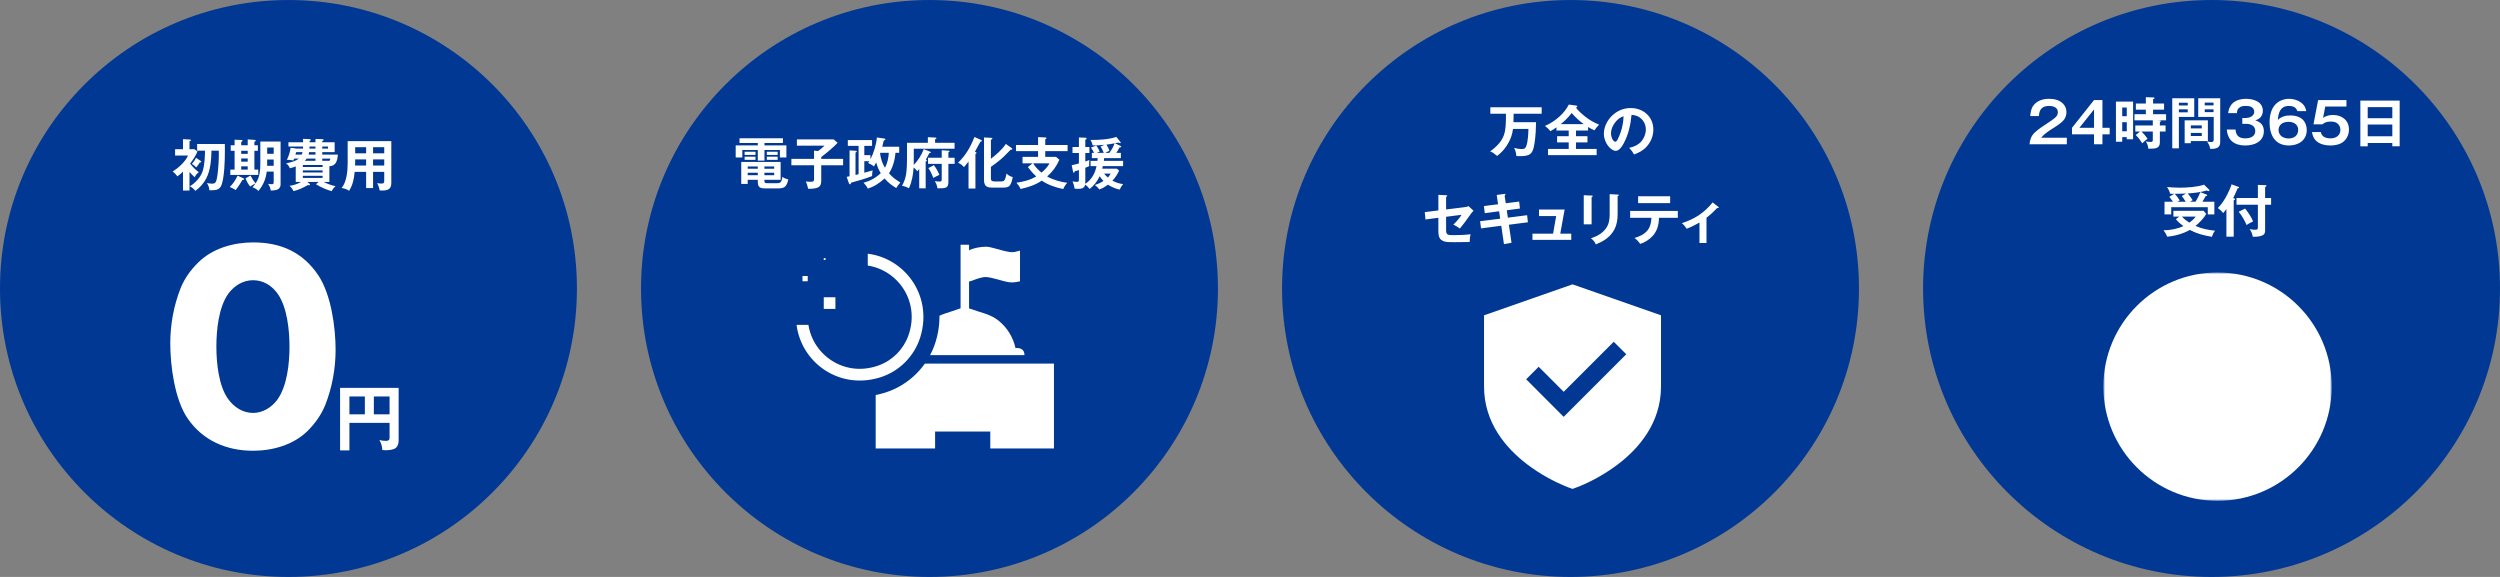 <svg width="624" height="144" viewBox="0 0 624 144" fill="none" xmlns="http://www.w3.org/2000/svg">
<rect x="0" y="0" width="624" height="144" fill="#808080" stroke="none"/>
<circle cx="72" cy="72.005" r="72" fill="#003894"/>
<path d="M47.452 40.835C48.096 41.675 48.768 42.375 49.622 42.977C49.132 43.313 48.866 43.719 48.6 44.237C48.11 43.817 47.718 43.397 47.298 42.907V47.555H45.674V42.851C45.212 43.299 44.778 43.663 44.26 44.027C43.952 43.565 43.574 43.131 43.098 42.823C44.554 41.899 46.22 40.415 46.934 38.819H43.7V37.237H45.674V34.731L47.382 34.829C47.578 34.843 47.662 34.885 47.662 34.997C47.662 35.109 47.564 35.179 47.298 35.291V37.237H48.516L49.286 37.797C48.894 38.805 48.11 39.981 47.452 40.835ZM52.786 37.601C52.744 39.841 52.534 42.487 51.498 44.503C50.812 45.819 49.916 46.771 48.754 47.653C48.418 47.163 47.928 46.757 47.382 46.505C48.726 45.679 50.042 44.293 50.56 42.781C51.05 41.311 51.162 39.155 51.162 37.601H49.202V35.949H56.118C56.132 36.411 56.132 36.621 56.132 37.559C56.132 40.275 55.992 44.041 55.362 45.973C54.872 47.513 53.836 47.485 52.268 47.499C52.17 46.645 52.072 46.421 51.652 45.679C52.044 45.763 52.534 45.847 52.926 45.847C53.682 45.847 53.92 45.497 54.074 44.797C54.396 43.411 54.564 41.059 54.606 39.463C54.62 39.043 54.62 38.847 54.62 38.539C54.62 38.231 54.62 38.007 54.606 37.601H52.786ZM48.922 39.379L50.084 40.163C50.168 40.219 50.252 40.289 50.252 40.373C50.252 40.527 49.972 40.541 49.874 40.541C49.58 41.031 49.342 41.353 48.978 41.787C48.628 41.395 48.348 41.171 47.9 40.919C48.292 40.471 48.684 39.925 48.922 39.379ZM60.206 36.257H61.83V34.801L63.594 34.913C63.678 34.913 63.846 35.011 63.846 35.123C63.846 35.235 63.776 35.277 63.496 35.375V36.257H64.364V37.643H63.496V42.333H64.462V43.663H57.49V42.333H58.554V37.643H57.588V36.257H58.554V34.871L60.304 34.941C60.374 34.941 60.542 35.025 60.542 35.137C60.542 35.263 60.458 35.319 60.206 35.417V36.257ZM66.576 42.837C66.352 44.657 65.708 46.239 64.504 47.653C63.93 47.121 63.748 47.037 63.034 46.757C63.328 46.407 63.58 46.085 63.79 45.763C63.286 46.029 62.922 46.253 62.432 46.561C61.928 45.903 61.578 45.287 61.284 44.517L62.53 43.817C62.88 44.517 63.286 45.175 63.804 45.763C64.28 45.049 64.588 44.349 64.784 43.341C64.924 42.585 64.98 41.787 64.98 41.017V35.319H70.034V46.029C70.034 46.533 69.852 46.939 69.432 47.219C69.054 47.485 68.06 47.555 67.584 47.555C67.514 46.981 67.248 46.337 66.898 45.889C67.136 45.931 67.626 45.987 67.85 45.987C68.186 45.987 68.312 45.847 68.312 45.483V42.837H66.576ZM66.688 38.385H68.312V36.831H66.688V38.385ZM60.206 37.643V38.413H61.83V37.643H60.206ZM60.206 39.561V40.359H61.83V39.561H60.206ZM68.312 39.827H66.688V40.849C66.688 41.031 66.688 41.143 66.674 41.381H68.312V39.827ZM60.206 41.521V42.333H61.83V41.521H60.206ZM57.35 46.673C58.148 45.917 58.848 44.839 59.296 43.845L60.766 44.503C60.864 44.545 60.906 44.643 60.906 44.727C60.906 44.951 60.654 44.937 60.514 44.909C60.094 45.623 59.324 46.855 58.792 47.457C58.442 47.149 57.784 46.855 57.35 46.673ZM82.214 41.493V45.413H80.8C81.766 45.917 82.718 46.253 83.768 46.477C83.418 46.715 82.942 47.317 82.788 47.723C81.5 47.359 79.988 46.701 78.868 45.987L79.54 45.413H76.698L77.23 45.833C77.3 45.889 77.37 45.973 77.37 46.071C77.37 46.183 77.258 46.239 77.146 46.239C77.104 46.239 77.02 46.225 76.964 46.211C76.922 46.197 76.866 46.197 76.824 46.197C75.494 46.939 74.752 47.317 73.254 47.709C72.988 47.149 72.722 46.799 72.26 46.379C73.31 46.253 74.206 45.945 75.13 45.413H73.814V41.535C73.31 41.745 72.876 41.871 72.344 41.997C72.148 41.465 71.854 41.087 71.406 40.765C72.414 40.583 73.786 40.247 74.57 39.589H73.408C73.352 39.757 73.296 39.897 73.226 40.051C72.624 39.925 72.218 39.897 71.602 39.897C72.078 38.973 72.386 37.909 72.54 36.887L73.996 37.083H75.634C75.648 36.901 75.648 36.775 75.648 36.579H71.994V35.515H75.662C75.648 35.221 75.634 34.941 75.62 34.661L77.314 34.731C77.426 34.731 77.566 34.773 77.566 34.899C77.566 35.053 77.44 35.109 77.272 35.179V35.515H78.742V34.689L80.492 34.731C80.618 34.731 80.758 34.773 80.758 34.927C80.758 35.067 80.618 35.137 80.436 35.193V35.515H83.53V37.979H80.436V38.581H84.328C84.286 39.365 84.146 40.387 83.572 40.961C83.222 41.325 82.704 41.451 82.214 41.493ZM77.23 37.083H78.742V36.579H77.258C77.258 36.747 77.244 36.929 77.23 37.083ZM80.436 37.083H81.878V36.579H80.436V37.083ZM78.742 37.979H77.16C77.132 38.189 77.09 38.371 77.034 38.581H78.742V37.979ZM75.522 37.979H73.926C73.884 38.161 73.814 38.413 73.744 38.581H75.312C75.41 38.371 75.466 38.203 75.522 37.979ZM82.214 40.205C82.354 40.023 82.41 39.813 82.452 39.589H80.436V40.135H82.214V40.205ZM78.742 40.135V39.589H76.558C76.418 39.799 76.25 39.967 76.068 40.135H78.742ZM75.592 41.689H80.52V41.185H75.592V41.689ZM80.52 42.529H75.592V43.047H80.52V42.529ZM80.52 43.887H75.592V44.419H80.52V43.887ZM93.12 42.893V46.939H91.384V42.893H88.528C88.36 44.615 88.08 46.113 87.142 47.625C86.624 47.233 85.896 47.023 85.266 46.925C85.966 46.043 86.26 45.119 86.484 44.041C86.694 42.963 86.778 41.871 86.778 40.779V35.235H97.67V45.735C97.67 47.247 96.704 47.555 95.388 47.555C95.206 47.555 94.912 47.541 94.758 47.527C94.688 46.911 94.422 46.253 94.114 45.707C94.478 45.777 94.856 45.819 95.22 45.819C95.822 45.819 95.906 45.623 95.906 45.063V42.893H93.12ZM93.12 38.273H95.906V36.747H93.12V38.273ZM91.384 38.273V36.747H88.654V38.273H91.384ZM93.12 41.311H95.906V39.785H93.12V41.311ZM91.384 41.311V39.785H88.654V40.513C88.654 40.723 88.64 41.129 88.626 41.311H91.384Z" fill="white"/>
<path d="M63.163 60.505C70.216 60.505 75.598 63.005 79.434 68.692C82.651 73.505 83.765 81.692 83.765 87.317C83.765 92.005 82.898 96.755 81.166 101.13C80.176 103.568 78.63 105.693 76.836 107.505C73.247 111.068 68.051 112.505 63.163 112.505C56.544 112.505 50.666 110.005 46.831 104.443C43.614 99.755 42.5 91.317 42.5 85.692C42.5 81.005 43.366 76.255 45.098 71.88C46.088 69.442 47.635 67.317 49.491 65.505C53.017 62.005 58.276 60.505 63.163 60.505ZM63.163 69.942C60.627 69.942 58.461 71.317 56.977 73.317C54.564 76.692 54.007 82.442 54.007 86.505C54.007 90.505 54.564 96.38 56.977 99.63C58.4 101.63 60.627 103.068 63.163 103.068C65.576 103.068 67.803 101.693 69.226 99.755C71.701 96.317 72.257 90.63 72.257 86.505C72.257 82.505 71.701 76.755 69.35 73.38C67.865 71.255 65.7 69.942 63.163 69.942Z" fill="white"/>
<path d="M97.237 105.541H87.215V112.416H84.882V96.809H99.5V109.916C99.5 110.398 99.412 110.916 99.164 111.344C98.899 111.809 98.599 111.987 98.068 112.148C97.45 112.344 96.796 112.38 96.159 112.38C95.894 112.38 95.717 112.362 95.434 112.326C95.364 111.398 95.169 110.63 94.692 109.826C95.222 109.969 95.753 110.041 96.283 110.041C97.202 110.041 97.237 109.666 97.237 109.076V105.541ZM93.313 103.416H97.237V98.951H93.313V103.416ZM91.069 103.416V98.951H87.215V103.416H91.069Z" fill="white"/>
<circle cx="232" cy="72.005" r="72" fill="#003894"/>
<path d="M190.812 35.696V36.298H196.286V39.308H194.662V37.446H190.812V40.092H189.146V37.446H185.282V39.308H183.63V36.298H189.146V35.696H184.582V34.506H195.418V35.696H190.812ZM185.856 37.866H188.572V38.678H185.856V37.866ZM191.4 37.866H194.102V38.678H191.4V37.866ZM185.856 39.098H188.572V39.896H185.856V39.098ZM191.4 39.098H194.102V39.896H191.4V39.098ZM190.798 44.88V45.118C190.798 45.706 191.036 45.72 191.638 45.72H193.934C194.648 45.72 195.068 45.678 195.292 44.138C195.838 44.53 196.09 44.614 196.748 44.782C196.636 45.426 196.384 46.252 195.852 46.658C195.404 46.994 194.732 47.022 194.186 47.022H190.98C190.224 47.022 189.72 46.966 189.37 46.462C189.202 46.21 189.146 45.734 189.146 45.426V44.88H186.626V45.916H185.016V40.414H194.844V44.88H190.798ZM190.798 42.108H193.234V41.548H190.798V42.108ZM189.146 42.108V41.548H186.626V42.108H189.146ZM190.798 43.116V43.732H193.234V43.116H190.798ZM189.146 43.116H186.626V43.732H189.146V43.116ZM204.98 39.658H210.44V41.254H204.98V45.16C204.98 45.636 204.896 46.168 204.56 46.518C204.014 47.064 202.754 47.12 202.012 47.12C201.942 47.12 201.9 47.12 201.704 47.106C201.578 46.448 201.396 45.916 201.144 45.286C201.438 45.328 201.83 45.37 202.138 45.37C203.174 45.37 203.188 45.286 203.188 44.39V41.254H197.532V39.658H203.188V37.586L204.168 37.712C204.728 37.32 205.33 36.844 205.792 36.354H198.904V34.786H208.074L209.068 35.64C208.2 36.62 206.072 38.398 204.98 39.196V39.658ZM221.892 43.256C222.732 44.25 223.642 44.88 224.734 45.552C224.356 45.944 223.978 46.476 223.698 46.938C222.578 46.28 221.626 45.524 220.786 44.544C219.582 45.65 218.182 46.602 216.6 47.064C216.306 46.462 215.984 46.098 215.55 45.608C217.174 45.174 218.602 44.39 219.834 43.228C219.274 42.304 218.98 41.576 218.7 40.54C218.532 40.862 218.336 41.212 218.154 41.534C217.636 41.156 217.272 40.946 216.684 40.694C216.796 40.554 216.894 40.4 216.992 40.232H215.732V43.116C216.418 42.934 217.342 42.668 217.804 42.528C217.72 42.948 217.678 43.522 217.678 43.942C215.998 44.6 214.248 45.104 212.4 45.608C212.386 45.846 212.358 45.986 212.162 45.986C212.008 45.986 211.938 45.874 211.882 45.734L211.322 44.138C211.602 44.096 211.812 44.054 212.05 43.998V37.53L213.59 37.642C213.716 37.656 213.856 37.67 213.856 37.81C213.856 37.866 213.8 37.95 213.674 38.02C213.618 38.048 213.562 38.09 213.534 38.118V43.676C213.786 43.62 214.052 43.55 214.304 43.48V36.41H211.616V34.968H217.664V36.41H215.732V38.72H217.258V39.756C218.07 38.202 218.742 36.074 218.868 34.31L220.716 34.576C220.828 34.59 220.982 34.646 220.982 34.786C220.982 34.912 220.912 34.954 220.59 35.08C220.478 35.584 220.338 36.158 220.212 36.62H224.44V38.146H223.516C223.376 39.882 222.858 41.8 221.892 43.256ZM220.884 41.87C221.486 40.778 221.78 39.392 221.85 38.146H219.736C219.722 38.216 219.694 38.3 219.666 38.356C219.89 39.714 220.17 40.68 220.884 41.87ZM231.09 39.854C231.272 39.896 231.356 39.966 231.356 40.064C231.356 40.218 231.188 40.274 231.048 40.302V47.008H229.438V42.206C229.284 42.402 229.13 42.57 228.962 42.752C228.696 42.402 228.402 42.066 228.038 41.8C227.94 43.508 227.604 45.44 226.876 46.98C226.26 46.658 225.826 46.504 225.14 46.364C225.658 45.426 226.008 44.516 226.162 43.452C226.358 42.164 226.386 40.848 226.386 39.546V35.64H231.594V34.24L233.484 34.338C233.582 34.338 233.736 34.394 233.736 34.506C233.736 34.604 233.638 34.674 233.4 34.758V35.64H238.258V37.124H228.08V39.546C228.08 40.092 228.08 40.638 228.066 41.17C229.2 40.022 229.97 38.72 230.572 37.222L232.182 37.866C232.252 37.894 232.336 37.978 232.336 38.048C232.336 38.174 232.224 38.202 231.986 38.202C231.692 38.72 231.412 39.238 231.09 39.854ZM236.718 39.378H238.272V40.904H236.718V45.412C236.718 47.008 236.004 47.008 234.002 47.008C233.862 46.238 233.708 45.874 233.33 45.202C233.694 45.258 234.072 45.314 234.45 45.314C234.884 45.314 235.052 45.272 235.052 44.796V40.904H231.636V39.378H235.052V37.502L236.788 37.614C236.816 37.614 237.026 37.656 237.026 37.768C237.026 37.838 236.97 37.894 236.718 38.02V39.378ZM233.092 41.226C233.596 41.87 234.198 42.878 234.464 43.634C233.946 43.872 233.442 44.124 232.938 44.404C232.658 43.606 232.224 42.64 231.72 41.954L233.092 41.226ZM243.34 37.88L243.536 37.964C243.634 38.006 243.746 38.076 243.746 38.174C243.746 38.244 243.676 38.356 243.466 38.412V47.064H241.744V40.316C241.38 40.806 241.002 41.282 240.596 41.716C240.148 41.17 239.756 40.918 239.126 40.61C240.974 38.902 242.346 36.522 243.214 34.184L244.866 34.926C244.992 34.982 245.062 35.052 245.062 35.136C245.062 35.262 244.964 35.318 244.712 35.374C244.502 35.724 244.348 36.004 244.082 36.508C243.858 36.942 243.578 37.46 243.34 37.88ZM247.33 39.63C248.562 38.692 250.242 37.236 251.054 35.92L252.51 36.956C252.608 37.026 252.678 37.11 252.678 37.194C252.678 37.334 252.566 37.348 252.384 37.362C252.342 37.362 252.286 37.362 252.244 37.376C252.006 37.6 251.572 38.034 251.068 38.566C250.69 38.958 250.312 39.336 249.766 39.798C248.982 40.456 248.17 41.072 247.33 41.646V44.572C247.33 45.216 247.778 45.286 248.296 45.286H249.934C250.438 45.286 250.676 45.146 250.872 44.684C250.984 44.404 251.04 44.18 251.236 43.312C251.684 43.788 252.16 44.04 252.776 44.208C252.594 45.132 252.426 45.79 252.048 46.294C251.698 46.756 250.998 46.826 250.452 46.826H247.624C246.154 46.826 245.608 46.322 245.608 44.852V34.31L247.316 34.394C247.484 34.408 247.694 34.436 247.694 34.618C247.694 34.744 247.61 34.786 247.33 34.87V39.63ZM260.896 36.2H266.468V37.726H260.896V39.154H263.584L264.424 39.868C263.654 41.576 262.772 42.808 261.372 44.054C262.856 44.894 264.704 45.412 266.384 45.622C265.95 46.112 265.642 46.574 265.39 47.19C263.5 46.798 261.624 46.182 260.028 45.09C258.334 46.21 256.696 46.714 254.75 47.176C254.54 46.658 254.078 46.028 253.7 45.608C255.394 45.384 257.172 44.922 258.642 44.026C257.844 43.312 257.2 42.556 256.556 41.702L257.732 40.764H255.226V39.154H259.104V37.726H253.588V36.2H259.104V34.226L260.994 34.31C261.036 34.31 261.204 34.38 261.204 34.492C261.204 34.618 261.008 34.716 260.896 34.758V36.2ZM257.886 40.764C258.292 41.576 259.258 42.514 259.958 43.088C260.742 42.43 261.484 41.674 261.96 40.764H257.886ZM273.986 39.476H272.53V38.16H273.09C272.88 37.726 272.586 37.236 272.306 36.844L273.636 36.312C273.944 36.732 274.28 37.348 274.49 37.824C274.224 37.936 273.916 38.076 273.762 38.16H275.498C275.274 37.6 275.05 37.096 274.714 36.578L275.694 36.144C274.14 36.27 273.51 36.298 273.146 36.298C273.006 36.298 272.866 36.298 272.726 36.284C272.628 35.808 272.46 35.346 272.194 34.926C274.196 34.954 276.73 34.828 278.634 34.17L279.642 35.43C279.698 35.5 279.74 35.556 279.74 35.612C279.74 35.696 279.656 35.738 279.572 35.738C279.474 35.738 279.348 35.682 279.166 35.584C278.844 35.654 278.55 35.71 278.27 35.752L279.726 36.438C279.81 36.48 279.852 36.522 279.852 36.606C279.852 36.746 279.698 36.788 279.418 36.802C279.208 37.264 278.914 37.74 278.62 38.16H279.768V39.476H275.582C275.568 39.602 275.526 40.106 275.526 40.148H280.328V41.464H275.246C275.232 41.576 275.162 41.968 275.134 42.094H278.774L279.334 42.584C278.928 43.494 278.34 44.376 277.654 45.104C278.452 45.51 279.418 45.874 280.328 45.944C279.978 46.378 279.684 46.826 279.474 47.33C278.494 47.134 277.36 46.63 276.534 46.098C275.792 46.63 275.232 47.008 274.364 47.288C274.056 46.826 273.734 46.518 273.286 46.182C274.07 45.916 274.742 45.622 275.428 45.16C275.078 44.796 274.756 44.404 274.476 43.984C273.944 45.188 273.02 46.364 271.97 47.176C271.62 46.714 271.34 46.406 270.85 46.084C270.682 47.134 269.716 47.134 268.82 47.134C268.596 47.134 268.456 47.12 268.232 47.092C268.12 46.378 267.98 45.93 267.7 45.272C268.092 45.342 268.47 45.398 268.75 45.398C269.296 45.398 269.296 45.16 269.296 44.642V42.444C268.946 42.57 268.638 42.668 268.274 42.738C268.204 42.976 268.134 43.116 268.008 43.116C267.91 43.116 267.868 43.018 267.854 42.948L267.49 41.24C268.092 41.114 268.708 40.974 269.296 40.792V38.188H267.7V36.69H269.296V34.31L270.99 34.38C271.088 34.38 271.228 34.45 271.228 34.59C271.228 34.688 271.172 34.744 270.892 34.884V36.69H271.914V38.188H270.892V40.316C271.256 40.204 271.55 40.092 271.9 39.938C271.858 40.512 271.844 40.806 271.844 40.988C271.844 41.156 271.844 41.31 271.872 41.464C271.55 41.618 271.214 41.758 270.892 41.884V45.398C270.892 45.51 270.878 45.776 270.864 45.888C271.746 45.384 272.474 44.502 272.95 43.606C273.328 42.892 273.524 42.234 273.706 41.464H272.208V40.148H273.916C273.944 39.952 273.972 39.686 273.986 39.476ZM276.884 38.16C277.416 37.474 277.934 36.592 278.2 35.766C277.416 35.92 276.884 36.018 276.156 36.102C276.478 36.564 276.758 37.11 276.912 37.656C276.548 37.796 276.198 37.964 275.848 38.16H276.884ZM276.534 44.306C276.814 43.998 277.024 43.704 277.22 43.326H275.582C275.876 43.704 276.156 44.012 276.534 44.306Z" fill="white"/>
<path d="M263.067 90.752V111.941H247.175V107.703H233.403V111.941H218.57V90.752H263.067ZM253.478 86.89C252.87 84.232 251.498 81.895 249.336 80.108C247.241 78.368 244.763 78.038 241.889 76.979H241.878V70.275L242.433 70.125L243.648 69.675C244.116 69.517 244.538 69.385 244.979 69.291C245.411 69.189 245.711 69.145 245.917 69.145C246.316 69.145 246.821 69.209 247.413 69.338C248.014 69.484 248.655 69.642 249.307 69.821C249.986 70.027 250.592 70.183 251.18 70.315C251.74 70.443 252.21 70.496 252.599 70.496C253.217 70.497 253.532 70.411 254.591 70.223V62.55C253.532 62.802 253.344 62.941 252.598 62.941C252.209 62.941 251.728 62.882 251.166 62.74C250.58 62.628 249.977 62.453 249.297 62.256C248.692 62.075 248.079 61.917 247.461 61.783C246.886 61.647 246.512 61.581 246.105 61.581C244.757 61.581 242.938 61.9 241.878 62.488V61.087H239.759V76.979H239.692C236.84 78.038 234.343 78.428 232.251 80.169C230.13 81.957 228.753 84.143 228.101 86.802C228.101 86.802 226.07 86.514 226.07 88.633H255.703C255.703 86.514 253.478 86.89 253.478 86.89Z" fill="white"/>
<mask id="path-7-outside-1_49_718" maskUnits="userSpaceOnUse" x="194.488" y="59.196" width="41" height="40" fill="black">
<rect fill="white" x="194.488" y="59.196" width="41" height="40"/>
<path d="M203.61 79.092L196.697 79.092C196.697 90.81 208.017 99.934 220.296 96.101C225.662 94.426 229.926 90.162 231.601 84.796C235.434 72.517 226.31 61.196 214.592 61.196L214.592 68.125C214.592 68.126 214.594 68.127 214.594 68.127C221.948 68.128 227.633 75.406 224.828 83.138C223.788 86.002 221.504 88.287 218.64 89.327C210.913 92.133 203.638 86.456 203.628 79.108L210.519 79.108L210.519 79.107L210.519 72.199C210.519 72.198 210.518 72.198 210.518 72.198L203.61 72.198L203.61 79.092ZM198.3 72.197L198.3 66.889L198.302 66.887L203.61 66.887L203.61 72.198L198.302 72.198C198.302 72.198 198.3 72.197 198.3 72.196M203.61 66.891L203.61 62.442C203.61 62.44 203.611 62.438 203.611 62.438L208.059 62.438C208.059 62.438 208.062 62.44 208.062 62.442L208.062 66.888C208.062 66.89 208.06 66.891 208.06 66.891L203.61 66.891Z"/>
</mask>
<path d="M203.61 79.092L196.697 79.092C196.697 90.81 208.017 99.934 220.296 96.101C225.662 94.426 229.926 90.162 231.601 84.796C235.434 72.517 226.31 61.196 214.592 61.196L214.592 68.125C214.592 68.126 214.594 68.127 214.594 68.127C221.948 68.128 227.633 75.406 224.828 83.138C223.788 86.002 221.504 88.287 218.64 89.327C210.913 92.133 203.638 86.456 203.628 79.108L210.519 79.108L210.519 79.107L210.519 72.199C210.519 72.198 210.518 72.198 210.518 72.198L203.61 72.198L203.61 79.092ZM198.3 72.197L198.3 66.889L198.302 66.887L203.61 66.887L203.61 72.198L198.302 72.198C198.302 72.198 198.3 72.197 198.3 72.196M203.61 66.891L203.61 62.442C203.61 62.44 203.611 62.438 203.611 62.438L208.059 62.438C208.059 62.438 208.062 62.44 208.062 62.442L208.062 66.888C208.062 66.89 208.06 66.891 208.06 66.891L203.61 66.891Z" fill="white"/>
<path d="M203.61 79.092L203.61 81.092L205.61 81.092L205.61 79.092L203.61 79.092ZM196.697 79.092L196.697 77.092L194.697 77.092L194.697 79.092L196.697 79.092ZM220.296 96.101L219.7 94.192L219.7 94.192L220.296 96.101ZM231.601 84.796L233.51 85.392L233.51 85.392L231.601 84.796ZM214.592 61.196L214.592 59.196L212.592 59.196L212.592 61.196L214.592 61.196ZM214.594 68.127L213.922 70.011L214.248 70.127L214.594 70.127L214.594 68.127ZM224.828 83.138L226.708 83.82L226.708 83.82L224.828 83.138ZM218.64 89.327L217.957 87.447L217.957 87.447L218.64 89.327ZM203.628 79.108L203.628 77.108L201.625 77.108L201.628 79.111L203.628 79.108ZM210.519 79.108L210.519 81.108L211.959 81.108L212.416 79.742L210.519 79.108ZM210.519 79.107L212.416 79.74L212.519 79.432L212.519 79.107L210.519 79.107ZM210.518 72.198L211.681 70.57L211.159 70.198L210.518 70.198L210.518 72.198ZM198.3 66.889L196.813 65.552L196.3 66.122L196.3 66.889L198.3 66.889ZM198.302 66.887L198.302 64.887L197.41 64.887L196.814 65.55L198.302 66.887ZM203.61 66.887L205.61 66.887L205.61 64.887L203.61 64.887L203.61 66.887ZM198.302 72.198L197.33 73.946L197.783 74.198L198.302 74.198L198.302 72.198ZM203.61 66.891L201.61 66.891L201.61 68.891L203.61 68.891L203.61 66.891ZM203.611 62.438L203.611 60.438L202.65 60.438L202.049 61.189L203.611 62.438ZM208.059 62.438L208.828 60.592L208.458 60.438L208.059 60.438L208.059 62.438ZM208.06 66.891L208.06 68.891L208.888 68.891L209.474 68.306L208.06 66.891ZM203.61 77.092L196.697 77.092L196.697 81.092L203.61 81.092L203.61 77.092ZM194.697 79.092C194.697 92.122 207.289 102.256 220.892 98.01L219.7 94.192C208.744 97.612 198.697 89.499 198.697 79.092L194.697 79.092ZM220.892 98.01C226.885 96.139 231.639 91.385 233.51 85.392L229.692 84.2C228.212 88.939 224.439 92.712 219.7 94.192L220.892 98.01ZM233.51 85.392C237.756 71.789 227.621 59.196 214.592 59.196L214.592 63.196C224.999 63.196 233.112 73.244 229.692 84.2L233.51 85.392ZM212.592 61.196L212.592 68.125L216.592 68.125L216.592 61.196L212.592 61.196ZM212.592 68.125C212.592 68.738 212.864 69.174 213.049 69.398C213.23 69.618 213.417 69.749 213.512 69.81C213.619 69.878 213.712 69.923 213.77 69.95C213.802 69.964 213.83 69.976 213.855 69.986C213.868 69.991 213.879 69.995 213.89 69.999C213.896 70.001 213.901 70.004 213.907 70.005C213.909 70.006 213.912 70.007 213.914 70.008C213.916 70.009 213.917 70.009 213.918 70.01C213.919 70.01 213.919 70.01 213.92 70.01C213.92 70.01 213.921 70.011 213.921 70.011C213.922 70.011 213.922 70.011 214.594 68.127C215.266 66.244 215.267 66.244 215.267 66.244C215.267 66.244 215.268 66.244 215.268 66.244C215.269 66.244 215.269 66.245 215.27 66.245C215.271 66.245 215.272 66.246 215.274 66.246C215.276 66.247 215.279 66.248 215.281 66.249C215.287 66.251 215.292 66.253 215.298 66.255C215.309 66.259 215.32 66.264 215.333 66.269C215.357 66.278 215.386 66.29 215.417 66.305C215.475 66.331 215.567 66.376 215.674 66.444C215.768 66.505 215.955 66.635 216.136 66.854C216.32 67.078 216.592 67.513 216.592 68.125L212.592 68.125ZM214.594 70.127C220.602 70.128 225.266 76.067 222.948 82.455L226.708 83.82C230.001 74.745 223.294 66.129 214.594 66.127L214.594 70.127ZM222.948 82.455C222.11 84.763 220.265 86.609 217.957 87.447L219.322 91.207C222.744 89.964 225.466 87.241 226.708 83.82L222.948 82.455ZM217.957 87.447C211.573 89.765 205.636 85.109 205.628 79.105L201.628 79.111C201.64 87.803 210.253 94.5 219.322 91.207L217.957 87.447ZM203.628 81.108L210.519 81.108L210.519 77.108L203.628 77.108L203.628 81.108ZM212.416 79.742L212.416 79.74L208.622 78.474L208.622 78.475L212.416 79.742ZM212.519 79.107L212.519 72.199L208.519 72.199L208.519 79.107L212.519 79.107ZM212.519 72.199C212.519 71.372 212.018 70.873 211.981 70.833C211.908 70.756 211.843 70.698 211.799 70.661C211.775 70.641 211.753 70.624 211.734 70.609C211.724 70.602 211.715 70.595 211.706 70.588C211.701 70.585 211.697 70.582 211.693 70.579C211.691 70.577 211.689 70.576 211.687 70.574C211.686 70.574 211.685 70.573 211.684 70.572C211.683 70.572 211.683 70.572 211.682 70.571C211.682 70.571 211.681 70.571 211.681 70.571C211.681 70.57 211.681 70.57 210.518 72.198C209.356 73.825 209.355 73.825 209.355 73.825C209.355 73.825 209.354 73.824 209.354 73.824C209.354 73.824 209.353 73.823 209.353 73.823C209.352 73.822 209.351 73.822 209.35 73.821C209.348 73.819 209.346 73.818 209.343 73.816C209.339 73.813 209.335 73.81 209.331 73.807C209.322 73.8 209.312 73.793 209.303 73.786C209.284 73.771 209.262 73.754 209.238 73.734C209.194 73.697 209.129 73.64 209.057 73.563C208.99 73.492 208.878 73.362 208.774 73.176C208.675 72.999 208.519 72.658 208.519 72.199L212.519 72.199ZM210.518 70.198L203.61 70.198L203.61 74.198L210.518 74.198L210.518 70.198ZM201.61 72.198L201.61 79.092L205.61 79.092L205.61 72.198L201.61 72.198ZM200.3 72.197L200.3 66.889L196.3 66.889L196.3 72.197L200.3 72.197ZM199.788 68.226L199.789 68.224L196.814 65.55L196.813 65.552L199.788 68.226ZM198.302 68.887L203.61 68.887L203.61 64.887L198.302 64.887L198.302 68.887ZM201.61 66.887L201.61 72.198L205.61 72.198L205.61 66.887L201.61 66.887ZM203.61 70.198L198.302 70.198L198.302 74.198L203.61 74.198L203.61 70.198ZM198.302 72.198C199.273 70.45 199.273 70.45 199.274 70.45C199.274 70.45 199.274 70.45 199.274 70.45C199.275 70.45 199.275 70.451 199.275 70.451C199.276 70.451 199.277 70.452 199.278 70.452C199.279 70.453 199.281 70.454 199.283 70.455C199.286 70.457 199.289 70.459 199.293 70.46C199.3 70.464 199.307 70.469 199.315 70.473C199.33 70.482 199.348 70.493 199.367 70.505C199.403 70.528 199.461 70.566 199.529 70.619C199.586 70.663 199.715 70.767 199.849 70.931C199.918 71.016 200.019 71.153 200.108 71.341C200.197 71.528 200.3 71.823 200.3 72.196L196.3 72.196C196.3 72.899 196.662 73.353 196.752 73.463C196.886 73.626 197.016 73.731 197.073 73.775C197.141 73.829 197.199 73.867 197.235 73.89C197.255 73.902 197.273 73.913 197.288 73.922C197.296 73.927 197.303 73.931 197.31 73.935C197.314 73.937 197.317 73.939 197.32 73.94C197.322 73.941 197.324 73.942 197.325 73.943C197.326 73.944 197.327 73.944 197.328 73.945C197.328 73.945 197.328 73.945 197.329 73.945C197.329 73.945 197.329 73.945 197.329 73.945C197.33 73.946 197.33 73.946 198.302 72.198ZM205.61 66.891L205.61 62.442L201.61 62.442L201.61 66.891L205.61 66.891ZM205.61 62.442C205.61 62.841 205.491 63.145 205.41 63.312C205.366 63.402 205.321 63.478 205.282 63.537C205.262 63.567 205.243 63.595 205.225 63.619C205.216 63.632 205.207 63.644 205.199 63.655C205.194 63.661 205.19 63.666 205.186 63.672C205.184 63.674 205.181 63.677 205.179 63.68C205.178 63.681 205.177 63.682 205.176 63.684C205.176 63.684 205.175 63.685 205.175 63.685C205.174 63.686 205.174 63.686 205.174 63.686C205.174 63.687 205.173 63.687 203.611 62.438C202.049 61.189 202.049 61.19 202.048 61.19C202.048 61.191 202.048 61.191 202.047 61.191C202.047 61.192 202.046 61.193 202.046 61.193C202.045 61.195 202.044 61.196 202.043 61.197C202.041 61.2 202.039 61.203 202.036 61.205C202.032 61.211 202.028 61.216 202.024 61.222C202.015 61.233 202.006 61.245 201.997 61.258C201.979 61.282 201.959 61.31 201.94 61.34C201.9 61.4 201.855 61.476 201.811 61.567C201.729 61.735 201.61 62.041 201.61 62.442L205.61 62.442ZM203.611 64.438L208.059 64.438L208.059 60.438L203.611 60.438L203.611 64.438ZM208.059 62.438C207.289 64.285 207.289 64.284 207.289 64.284C207.288 64.284 207.288 64.284 207.288 64.284C207.287 64.284 207.287 64.283 207.286 64.283C207.285 64.283 207.284 64.282 207.283 64.282C207.28 64.281 207.278 64.28 207.276 64.279C207.271 64.277 207.266 64.275 207.261 64.273C207.251 64.268 207.241 64.264 207.23 64.259C207.208 64.249 207.183 64.237 207.155 64.223C207.104 64.197 207.022 64.153 206.927 64.088C206.845 64.031 206.676 63.907 206.51 63.703C206.35 63.506 206.062 63.072 206.062 62.442L210.062 62.442C210.062 61.81 209.773 61.375 209.613 61.178C209.446 60.973 209.277 60.849 209.193 60.791C209.098 60.726 209.015 60.681 208.963 60.655C208.935 60.64 208.909 60.628 208.887 60.618C208.876 60.613 208.866 60.608 208.856 60.604C208.851 60.602 208.846 60.6 208.841 60.598C208.839 60.597 208.837 60.596 208.834 60.595C208.833 60.595 208.832 60.594 208.831 60.594C208.83 60.593 208.83 60.593 208.829 60.593C208.829 60.593 208.829 60.593 208.829 60.593C208.828 60.592 208.828 60.592 208.059 62.438ZM206.062 62.442L206.062 66.888L210.062 66.888L210.062 62.442L206.062 62.442ZM206.062 66.888C206.062 66.387 206.248 66.024 206.351 65.853C206.41 65.756 206.469 65.678 206.516 65.62C206.541 65.591 206.564 65.564 206.586 65.54C206.596 65.529 206.607 65.517 206.617 65.507C206.622 65.501 206.627 65.496 206.632 65.491C206.635 65.489 206.637 65.486 206.64 65.484C206.641 65.483 206.642 65.481 206.643 65.48C206.644 65.479 206.644 65.479 206.645 65.478C206.645 65.478 206.646 65.478 206.646 65.477C206.646 65.477 206.647 65.476 208.06 66.891C209.474 68.306 209.475 68.305 209.475 68.305C209.475 68.305 209.476 68.304 209.476 68.304C209.477 68.303 209.477 68.303 209.478 68.302C209.479 68.301 209.48 68.3 209.481 68.299C209.484 68.296 209.486 68.294 209.489 68.291C209.494 68.286 209.499 68.281 209.504 68.276C209.514 68.265 209.525 68.254 209.536 68.242C209.557 68.218 209.581 68.191 209.605 68.161C209.653 68.103 209.712 68.025 209.771 67.927C209.875 67.756 210.062 67.391 210.062 66.888L206.062 66.888ZM208.061 64.891L203.61 64.891L203.61 68.891L208.06 68.891L208.061 64.891Z" fill="#003894" mask="url(#path-7-outside-1_49_718)"/>
<circle cx="392" cy="72.005" r="72" fill="#003894"/>
<path d="M377.801 28.396L377.759 30.496H383.401C383.373 32.204 383.289 33.954 383.037 35.634C382.897 36.502 382.701 37.776 382.015 38.378C381.441 38.882 380.391 38.98 379.509 38.98C379.243 38.98 378.711 38.966 378.487 38.952C378.431 38.224 378.277 37.58 377.927 36.922C378.529 37.062 379.187 37.202 379.803 37.202C380.559 37.202 380.783 36.992 381.021 36.292C381.371 35.228 381.469 33.338 381.497 32.19H377.647C377.451 33.73 376.961 35.018 376.079 36.362C375.435 37.342 374.623 38.238 373.671 38.924C373.125 38.448 372.649 38.042 371.949 37.79C375.841 34.906 375.883 32.932 375.883 28.396H371.991V26.772H384.801V28.396H377.801ZM393.369 32.582V33.996H396.225V35.55H393.369V37.174H398.521V38.728H386.383V37.174H391.549V35.55H388.651V33.996H391.549V32.582H388.497V31.784C388.007 32.134 387.503 32.484 386.957 32.75C386.733 32.358 386.005 31.714 385.627 31.434C386.901 30.902 388.231 30.006 389.253 29.082C390.205 28.214 390.989 27.248 391.577 26.1L393.411 26.352C393.537 26.366 393.691 26.436 393.691 26.576C393.691 26.744 393.481 26.814 393.355 26.856C393.845 27.598 395.035 28.606 395.749 29.166C396.841 30.02 397.849 30.58 399.137 31.112C398.815 31.42 398.185 32.162 397.989 32.54C397.443 32.302 396.897 32.022 396.379 31.7V32.582H393.369ZM395.301 30.986C394.181 30.16 393.187 29.264 392.291 28.2C391.521 29.25 390.569 30.174 389.547 30.986H395.301ZM407.873 38.56C407.467 37.874 407.187 37.482 406.641 36.894C407.775 36.684 408.881 36.18 409.665 35.312C410.365 34.514 410.799 33.394 410.799 32.33C410.799 31.112 410.253 29.978 409.231 29.292C408.615 28.872 407.971 28.718 407.229 28.676C407.005 31.112 406.445 33.66 405.255 35.816C404.863 36.53 404.191 37.65 403.267 37.65C402.119 37.65 400.327 35.732 400.327 33.38C400.327 31.658 401.195 29.978 402.427 28.816C403.687 27.626 405.283 26.968 407.019 26.968C410.141 26.968 412.675 29.11 412.675 32.33C412.675 33.926 412.087 35.382 411.023 36.572C410.141 37.58 409.091 38.084 407.873 38.56ZM405.241 29.012C404.303 29.306 403.645 29.88 403.071 30.65C402.511 31.406 402.105 32.302 402.105 33.254C402.105 34.29 402.651 35.368 403.169 35.368C403.421 35.368 403.589 35.13 403.701 34.934C403.981 34.444 404.331 33.548 404.513 33.016C404.961 31.686 405.199 30.412 405.241 29.012ZM359.017 52.524V48.632L360.949 48.73C361.145 48.744 361.229 48.772 361.229 48.884C361.229 49.024 361.075 49.08 360.949 49.122V52.286L365.541 51.712C365.891 51.67 366.241 51.6 366.549 51.46L367.795 52.594C367.473 52.93 367.207 53.224 366.759 53.896C365.891 55.156 365.163 56.094 364.379 57.046C363.875 56.654 363.329 56.332 362.755 56.052C363.525 55.352 364.253 54.498 364.813 53.616L360.949 54.106V57.368C360.949 58.516 361.243 58.698 362.573 58.698C363.721 58.698 365.961 58.642 367.039 58.46C366.913 59.034 366.829 59.818 366.829 60.406C366.213 60.42 364.463 60.448 363.091 60.448C362.321 60.448 361.565 60.434 361.411 60.42C360.739 60.364 360.193 60.266 359.661 59.804C359.059 59.3 359.017 58.348 359.017 57.62V54.358L355.797 54.778L355.629 52.944L359.017 52.524ZM373.916 50.984L373.58 48.66L375.358 48.422C375.456 48.408 375.554 48.394 375.596 48.394C375.68 48.394 375.764 48.436 375.764 48.534C375.764 48.66 375.652 48.758 375.554 48.828L375.834 50.732L379.18 50.312L379.376 52.048L376.086 52.482L376.366 54.33L381.168 53.714L381.364 55.478L376.618 56.094L377.276 60.602L375.386 60.938L374.714 56.346L369.66 57.004L369.436 55.212L374.448 54.582L374.182 52.734L370.598 53.21L370.388 51.418L373.916 50.984ZM389.441 58.32H392.185V59.874H382.497V58.32H387.649L388.419 53.924H384.135V52.3H390.533L389.441 58.32ZM401.771 48.464L403.759 48.562C403.969 48.576 404.039 48.604 404.039 48.702C404.039 48.856 403.885 48.926 403.759 48.968V53.504C403.759 55.002 403.479 56.5 402.653 57.774C401.617 59.398 400.063 60.28 398.327 61.008C398.061 60.378 397.641 59.874 397.095 59.482C398.523 59.02 399.853 58.32 400.777 57.102C401.589 56.038 401.771 54.806 401.771 53.518V48.464ZM395.303 48.73L397.263 48.814C397.473 48.828 397.543 48.842 397.543 48.954C397.543 49.052 397.459 49.136 397.263 49.22V55.996H395.303V48.73ZM408.874 48.982H416.868V50.704H408.874V48.982ZM414.082 54.358C414.054 56.024 413.662 57.648 412.5 58.894C411.632 59.832 410.61 60.49 409.392 60.882C409.014 60.308 408.524 59.818 407.978 59.398C409.196 59.062 410.526 58.432 411.296 57.396C411.954 56.528 412.164 55.436 412.192 54.358H406.886V52.65H418.786V54.358H414.082ZM425.939 54.344V60.658H424.189V55.534C423.335 56.052 421.907 56.752 420.983 57.102C420.675 56.584 420.255 56.08 419.793 55.702C423.013 54.652 425.337 53.154 427.479 50.522L428.893 51.628C428.949 51.67 428.991 51.726 428.991 51.796C428.991 51.922 428.893 51.936 428.795 51.936C428.753 51.936 428.655 51.922 428.613 51.908C427.773 52.79 426.905 53.616 425.939 54.344Z" fill="white"/>
<path d="M414.585 78.701L392.501 70.972L370.418 78.701V96.5C370.418 105.614 376.014 111.985 381.23 115.94C384.379 118.304 387.833 120.231 391.499 121.671C391.749 121.765 392.001 121.855 392.254 121.94L392.501 122.028L392.753 121.94C393.236 121.772 393.715 121.593 394.188 121.401C397.602 119.995 400.823 118.16 403.773 115.94C408.991 111.985 414.585 105.614 414.585 96.5V78.701ZM390.295 104.041L380.93 94.671L384.052 91.547L390.297 97.794L402.79 85.302L405.915 88.424L390.295 104.041Z" fill="white"/>
<circle cx="552" cy="72.005" r="72" fill="#003894"/>
<path d="M506.754 28.977C506.81 28.081 506.964 27.101 507.524 26.359C508.476 25.085 509.946 24.665 511.472 24.665C512.746 24.665 514.048 24.959 514.972 25.911C515.504 26.471 515.784 27.213 515.784 27.983C515.784 28.683 515.574 29.355 515.154 29.915C514.692 30.531 513.544 31.315 512.872 31.735C511.402 32.659 510.38 33.303 509.456 34.381H515.882V36.005H506.572C506.642 34.913 507.006 33.933 507.79 33.163C508.63 32.337 509.82 31.539 511.29 30.587C511.808 30.251 512.34 29.887 512.816 29.495C513.362 29.033 513.642 28.683 513.642 27.997C513.642 26.807 512.48 26.443 511.472 26.443C509.722 26.443 508.994 27.283 508.91 28.977H506.754ZM524.769 24.973V31.903H526.575V33.527H524.769V36.005H522.669V33.527H517.167V31.903L522.669 24.973H524.769ZM522.669 31.903V27.311L519.015 31.903H522.669ZM538.36 30.027L539.06 30.083C539.2 30.097 539.354 30.111 539.354 30.237C539.354 30.349 539.186 30.433 539.102 30.475V31.315H540.53V32.827H539.102V35.529C539.102 37.055 537.954 37.111 536.736 37.111C536.554 37.111 536.372 37.111 536.204 37.097C536.148 36.383 535.994 35.893 535.588 35.305C535.84 35.361 536.596 35.431 536.848 35.431C537.282 35.431 537.338 35.235 537.338 34.857V32.827H534.51C535 33.275 535.658 34.059 536.036 34.619C535.588 34.955 535.434 35.095 534.706 35.767C534.272 35.081 533.684 34.255 533.068 33.709L534.146 32.827H532.97V31.315H537.338V30.027H532.76V28.501H535.602V27.367H533.11V25.841H535.602V24.259L537.562 24.329C537.604 24.329 537.758 24.357 537.758 24.497C537.758 24.623 537.674 24.665 537.408 24.749V25.841H540.152V27.367H537.408V28.501H540.656V30.027H538.36ZM528.14 25.365H532.424V34.759H530.842V34.227H529.708V35.375H528.14V25.365ZM530.842 29.005V26.849H529.708V29.005H530.842ZM530.842 30.503H529.708V32.757H530.842V30.503ZM542.196 24.525H547.684V29.187H543.848V37.027H542.196V24.525ZM548.678 24.525H554.166V35.459C554.166 36.873 553.214 37.153 551.982 37.153C551.87 37.153 551.772 37.153 551.66 37.139C551.506 36.313 551.324 35.977 550.862 35.291C551.17 35.389 551.618 35.459 551.94 35.459C552.486 35.459 552.542 35.207 552.542 34.731V29.187H548.678V24.525ZM552.5 26.303V25.617H550.302V26.303H552.5ZM546.06 26.331V25.645H543.848V26.331H546.06ZM546.06 27.283H543.848V28.039H546.06V27.283ZM552.5 27.283H550.302V27.983H552.5V27.283ZM551.086 30.041V35.207H546.83V35.739H545.29V30.041H551.086ZM549.56 32.043V31.301H546.83V32.043H549.56ZM549.56 33.177H546.83V33.947H549.56V33.177ZM556.154 28.235C556.448 25.687 558.226 24.665 560.634 24.665C562.51 24.665 564.806 25.393 564.806 27.647C564.806 28.221 564.624 28.795 564.246 29.257C563.896 29.663 563.406 29.873 562.916 30.041C564.246 30.461 565.058 31.259 565.058 32.715C565.058 35.361 562.678 36.313 560.396 36.313C557.764 36.313 556.014 35.067 555.818 32.337H557.988C558.1 33.877 558.884 34.535 560.41 34.535C561.586 34.535 562.916 34.115 562.916 32.715C562.916 31.399 561.796 30.909 560.648 30.909H559.682V29.453H560.508C561.446 29.453 562.664 28.991 562.664 27.885C562.664 27.325 562.328 26.835 561.796 26.625C561.446 26.471 560.914 26.443 560.536 26.443C559.864 26.443 559.262 26.513 558.772 27.003C558.422 27.353 558.366 27.759 558.338 28.235H556.154ZM575.64 27.745H573.414C573.148 26.751 572.28 26.443 571.342 26.443C569.158 26.443 568.682 28.123 568.542 29.943C569.424 29.075 570.502 28.809 571.72 28.809C572.84 28.809 574.114 29.131 574.898 29.985C575.486 30.643 575.766 31.567 575.766 32.449C575.766 35.025 573.68 36.313 571.314 36.313C567.842 36.313 566.484 33.709 566.484 30.587C566.484 28.977 566.82 27.213 567.982 26.023C568.864 25.113 570.124 24.665 571.37 24.665C572.588 24.665 573.932 25.113 574.8 25.995C575.304 26.513 575.514 27.045 575.64 27.745ZM573.624 32.407C573.624 31.049 572.476 30.405 571.244 30.405C570.488 30.405 569.62 30.601 569.144 31.231C568.878 31.581 568.724 32.001 568.724 32.435C568.724 33.205 569.158 33.933 569.858 34.255C570.292 34.465 570.768 34.563 571.244 34.563C572.588 34.563 573.624 33.835 573.624 32.407ZM578.605 24.973H585.675V26.597H580.383L579.837 29.439C580.523 28.893 581.475 28.697 582.329 28.697C584.541 28.697 586.305 30.027 586.305 32.351C586.305 33.807 585.521 35.221 584.163 35.837C583.407 36.173 582.497 36.313 581.671 36.313C580.411 36.313 578.913 35.991 578.003 35.053C577.429 34.437 577.205 33.765 577.065 32.967H579.277C579.501 34.171 580.579 34.535 581.685 34.535C583.001 34.535 584.163 33.863 584.163 32.407C584.163 31.665 583.841 31.063 583.211 30.671C582.791 30.405 582.203 30.349 581.727 30.349C580.929 30.349 580.257 30.517 579.641 31.035H577.443L578.605 24.973ZM597.124 35.697H590.978V36.523H589.144V25.113H598.958V36.509H597.124V35.697ZM597.124 29.495V26.737H590.978V29.495H597.124ZM597.124 34.017V31.091H590.978V34.017H597.124ZM546.066 48.289C546.444 48.709 546.962 49.465 547.284 49.955C547.116 50.053 546.85 50.221 546.64 50.361H547.984C548.432 49.689 548.922 48.709 549.188 47.953L550.77 48.569C550.84 48.597 550.91 48.667 550.91 48.751C550.91 48.863 550.84 48.933 550.518 48.961C550.308 49.381 549.958 49.969 549.706 50.361H552.702V53.511H551.064V51.719H541.936V53.511H540.256L540.27 50.361H542.384C542.104 49.941 541.782 49.521 541.46 49.115L542.692 48.373H541.684C541.544 47.827 541.208 47.141 540.886 46.679C541.936 46.777 543 46.847 544.05 46.847C545.828 46.847 548.46 46.679 550.126 46.091L551.414 47.365C551.456 47.407 551.47 47.477 551.47 47.519C551.47 47.631 551.386 47.715 551.288 47.715C551.19 47.715 551.064 47.659 550.812 47.547C549.454 47.967 547.48 48.205 546.066 48.289ZM545.632 48.317C544.68 48.345 543.742 48.373 542.79 48.373C543.28 48.835 543.7 49.451 544.05 50.025C543.924 50.109 543.616 50.291 543.49 50.361H545.562C545.086 49.619 544.876 49.311 544.568 48.933L545.632 48.317ZM546.57 57.389C544.974 58.313 542.762 58.943 540.914 59.069C540.732 58.523 540.368 57.935 540.018 57.473C541.572 57.501 543.588 57.109 544.988 56.423C544.33 55.961 543.588 55.345 543.098 54.701L543.966 54.057H542.482V52.615H550.028L550.658 53.371C550.168 54.407 548.894 55.667 547.998 56.395C549.72 57.137 551.036 57.361 552.87 57.585C552.534 58.019 552.24 58.579 552.1 59.111C550 58.733 548.488 58.383 546.57 57.389ZM544.596 54.057C545.156 54.659 545.758 55.121 546.444 55.569C547.032 55.149 547.648 54.659 548.04 54.057H544.596ZM557.392 49.451L557.602 49.507C557.77 49.549 557.854 49.591 557.854 49.731C557.854 49.885 557.728 49.941 557.532 49.997V59.069H555.712V52.167C555.46 52.531 555.194 52.867 554.886 53.189C554.578 52.741 554.032 52.237 553.584 51.929C554.648 50.795 555.292 49.801 555.992 48.415C556.384 47.631 556.748 46.833 557 46.007L558.624 46.609C558.736 46.651 558.89 46.707 558.89 46.819C558.89 46.973 558.624 47.001 558.512 47.001C558.162 47.841 557.812 48.653 557.392 49.451ZM565.372 49.423H566.87V51.103H565.372V57.403C565.372 58.005 565.33 58.439 564.742 58.733C564 59.097 563.09 59.097 562.292 59.097C562.194 58.425 561.914 57.739 561.522 57.179C561.942 57.263 562.376 57.347 562.81 57.347C563.524 57.347 563.566 57.179 563.566 56.675V51.103H558.232V49.423H563.566V46.147L565.4 46.217C565.61 46.231 565.722 46.259 565.722 46.371C565.722 46.469 565.638 46.581 565.372 46.693V49.423ZM560.374 52.055C561.088 52.923 561.97 54.211 562.376 55.275C561.802 55.527 561.256 55.821 560.738 56.157C560.416 55.289 559.394 53.525 558.778 52.853L560.374 52.055Z" fill="white"/>
<mask id="mask0_49_718" style="mask-type:luminance" maskUnits="userSpaceOnUse" x="525" y="68" width="57" height="58">
<path d="M582 68.005H525V125.005H582V68.005Z" fill="white"/>
<path fill-rule="evenodd" clip-rule="evenodd" d="M562.369 87.308C563.767 88.686 564.835 90.362 565.494 92.211C566.153 94.059 566.386 96.033 566.174 97.985C566.144 98.271 566.171 98.561 566.252 98.837C566.334 99.113 566.469 99.371 566.651 99.595C566.832 99.819 567.055 100.005 567.308 100.142C567.561 100.28 567.839 100.366 568.126 100.396C568.704 100.457 569.283 100.286 569.735 99.92C570.188 99.554 570.476 99.024 570.537 98.445C570.817 95.839 570.505 93.202 569.623 90.733C568.742 88.264 567.314 86.026 565.447 84.186C558.572 77.408 547.492 77.522 540.698 84.41C533.904 91.298 533.943 102.383 540.816 109.161C543.997 112.306 548.27 114.101 552.742 114.173C554.432 114.203 556.118 113.989 557.747 113.537C558.031 113.466 558.298 113.339 558.532 113.164C558.766 112.988 558.963 112.768 559.11 112.515C559.258 112.262 559.353 111.982 559.391 111.692C559.428 111.402 559.408 111.107 559.33 110.825C559.252 110.543 559.118 110.28 558.937 110.05C558.755 109.821 558.53 109.63 558.273 109.489C558.017 109.348 557.735 109.26 557.444 109.229C557.153 109.199 556.859 109.227 556.579 109.312C555.356 109.651 554.09 109.812 552.821 109.788C549.474 109.736 546.276 108.393 543.896 106.039C538.76 100.975 538.711 92.668 543.819 87.49C548.928 82.312 557.232 82.244 562.366 87.308" fill="black"/>
<path fill-rule="evenodd" clip-rule="evenodd" d="M566.727 100.221C566.919 100.436 567.15 100.611 567.41 100.737C567.669 100.862 567.95 100.935 568.238 100.952C568.525 100.969 568.813 100.929 569.085 100.834C569.357 100.739 569.608 100.592 569.823 100.401L573.593 97.046C574.028 96.66 574.291 96.117 574.324 95.536C574.358 94.956 574.16 94.385 573.773 93.951C573.387 93.517 572.843 93.254 572.263 93.22C571.682 93.186 571.112 93.385 570.678 93.771L566.907 97.126C566.692 97.317 566.517 97.549 566.391 97.808C566.266 98.067 566.193 98.349 566.176 98.636C566.159 98.923 566.199 99.211 566.294 99.483C566.388 99.755 566.536 100.006 566.727 100.221Z" fill="black"/>
<path fill-rule="evenodd" clip-rule="evenodd" d="M570.12 100.013C569.947 100.243 569.731 100.437 569.483 100.584C569.236 100.73 568.961 100.827 568.676 100.868C568.391 100.908 568.101 100.892 567.822 100.821C567.543 100.75 567.281 100.624 567.051 100.451L562.666 97.163C562.201 96.814 561.894 96.294 561.811 95.719C561.729 95.143 561.879 94.559 562.228 94.093C562.577 93.628 563.096 93.321 563.672 93.239C564.247 93.156 564.832 93.306 565.297 93.655L569.682 96.943C569.912 97.116 570.106 97.333 570.253 97.58C570.399 97.828 570.496 98.102 570.537 98.387C570.577 98.672 570.561 98.963 570.49 99.241C570.419 99.52 570.293 99.782 570.12 100.013ZM553.502 87.736C552.921 87.736 552.363 87.967 551.952 88.378C551.541 88.789 551.31 89.347 551.31 89.928V97.601C551.31 98.183 551.541 98.74 551.952 99.151C552.363 99.562 552.921 99.793 553.502 99.793C554.084 99.793 554.641 99.562 555.053 99.151C555.464 98.74 555.695 98.183 555.695 97.601V89.928C555.695 89.347 555.464 88.789 555.053 88.378C554.641 87.967 554.084 87.736 553.502 87.736Z" fill="black"/>
<path fill-rule="evenodd" clip-rule="evenodd" d="M544.73 97.601C544.73 98.183 544.961 98.74 545.372 99.151C545.783 99.562 546.341 99.793 546.922 99.793H553.499C554.081 99.793 554.638 99.562 555.049 99.151C555.46 98.74 555.691 98.183 555.691 97.601C555.691 97.02 555.46 96.462 555.049 96.051C554.638 95.64 554.081 95.409 553.499 95.409H546.922C546.341 95.409 545.783 95.64 545.372 96.051C544.961 96.462 544.73 97.02 544.73 97.601Z" fill="black"/>
</mask>
<g mask="url(#mask0_49_718)">
<path d="M553.5 125.005C537.76 125.005 525 112.245 525 96.505C525 80.765 537.76 68.005 553.5 68.005C569.24 68.005 582 80.765 582 96.505C582 112.245 569.24 125.005 553.5 125.005Z" fill="white"/>
</g>
</svg>
